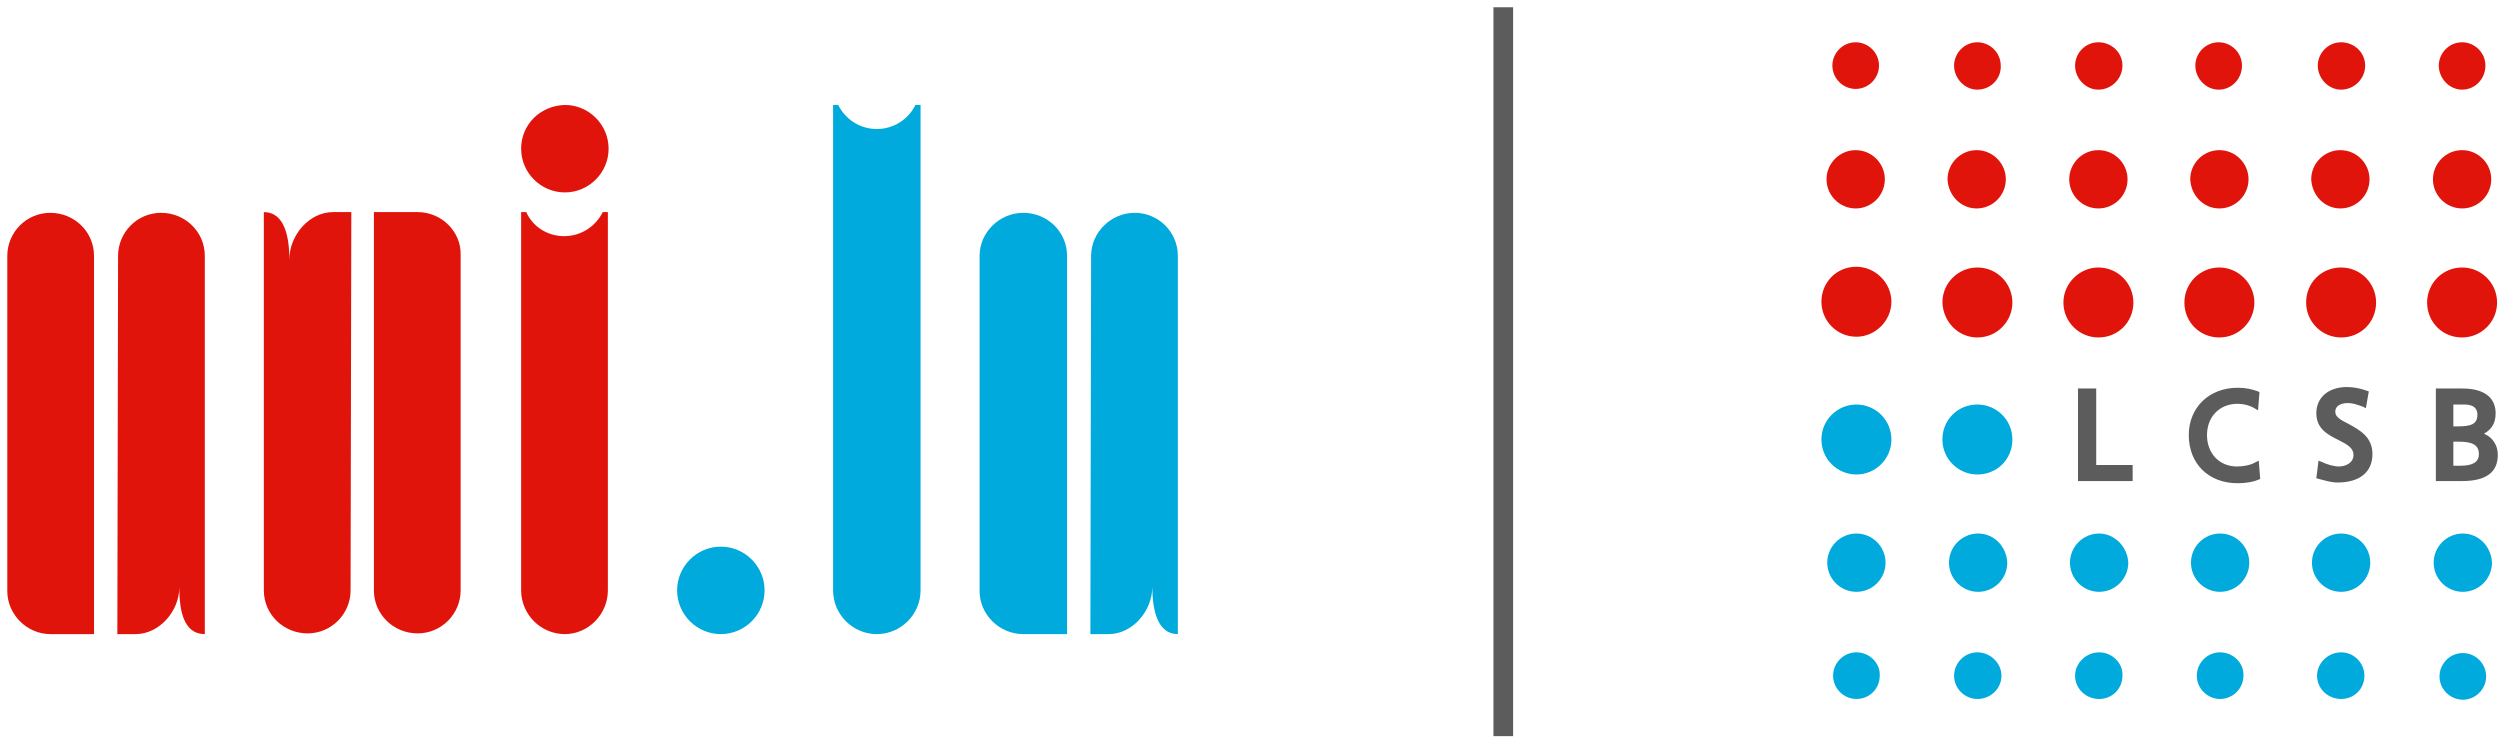 <?xml version="1.0" encoding="UTF-8" standalone="no"?>
<!DOCTYPE svg PUBLIC "-//W3C//DTD SVG 1.1//EN" "http://www.w3.org/Graphics/SVG/1.1/DTD/svg11.dtd">
<svg width="100%" height="100%" viewBox="0 0 343 102" version="1.1" xmlns="http://www.w3.org/2000/svg" xmlns:xlink="http://www.w3.org/1999/xlink" xml:space="preserve" xmlns:serif="http://www.serif.com/" style="fill-rule:evenodd;clip-rule:evenodd;stroke-linejoin:round;stroke-miterlimit:2;">
    <g>
        <path d="M120.3,17.7C122.6,17.7 124.6,16.4 125.6,14.4L126.3,14.4L126.3,81C126.3,84.3 123.6,87 120.3,87C117,87 114.3,84.3 114.3,81L114.3,14.4L115,14.4C116,16.4 118,17.7 120.3,17.7M140.4,87L146.4,87L146.4,35.1C146.4,31.8 143.7,29.2 140.4,29.2C137.1,29.2 134.4,31.9 134.4,35.1L134.4,81.1C134.4,84.3 137.1,87 140.4,87M149.6,87L152.1,87C155.4,87 158.1,83.8 158.1,80.5C158.1,83.7 158.8,87 161.6,87L161.6,35.1C161.6,31.8 158.9,29.2 155.7,29.2C152.4,29.2 149.7,31.9 149.7,35.1L149.6,87M92.9,81C92.9,84.3 95.6,87 98.9,87C102.2,87 104.9,84.3 104.9,81C104.9,77.7 102.2,75 98.9,75C95.6,75 92.9,77.7 92.9,81M271.3,55.5C273.9,55.5 276.1,57.6 276.1,60.3C276.1,63 274,65.1 271.3,65.1C268.7,65.1 266.5,63 266.5,60.3C266.5,57.6 268.6,55.5 271.3,55.5ZM271.4,73.2C269.2,73.2 267.4,75 267.4,77.2C267.4,79.4 269.2,81.2 271.4,81.2C273.6,81.2 275.4,79.4 275.4,77.2C275.3,75 273.6,73.2 271.4,73.2ZM271.3,89.5C269.5,89.5 268.1,91 268.1,92.7C268.1,94.5 269.6,95.9 271.3,95.9C273.1,95.9 274.6,94.5 274.6,92.7C274.6,91 273.1,89.5 271.3,89.5ZM254.7,55.5C252.1,55.5 249.9,57.6 249.9,60.3C249.9,63 252.1,65.1 254.7,65.1C257.3,65.1 259.5,63 259.5,60.3C259.5,57.6 257.3,55.5 254.7,55.5ZM254.7,73.2C252.5,73.2 250.7,75 250.7,77.2C250.7,79.4 252.5,81.2 254.7,81.2C256.9,81.2 258.7,79.4 258.7,77.2C258.7,75 256.9,73.2 254.7,73.2ZM254.7,89.5C252.9,89.5 251.5,91 251.5,92.7C251.5,94.5 253,95.9 254.7,95.9C256.5,95.9 257.9,94.5 257.9,92.7C258,91 256.5,89.5 254.7,89.5ZM288,73.2C285.8,73.2 284,75 284,77.2C284,79.4 285.8,81.2 288,81.2C290.2,81.2 292,79.4 292,77.2C291.9,75 290.1,73.2 288,73.2ZM288,89.5C286.2,89.5 284.7,91 284.7,92.7C284.7,94.5 286.2,95.9 288,95.9C289.8,95.9 291.2,94.5 291.2,92.7C291.3,91 289.8,89.5 288,89.5ZM304.6,73.2C302.4,73.2 300.6,75 300.6,77.2C300.6,79.4 302.4,81.2 304.6,81.2C306.8,81.2 308.6,79.4 308.6,77.2C308.6,75 306.8,73.2 304.6,73.2ZM304.6,89.5C302.8,89.5 301.4,91 301.4,92.7C301.4,94.5 302.9,95.9 304.6,95.9C306.3,95.9 307.8,94.5 307.8,92.7C307.9,91 306.4,89.5 304.6,89.5ZM321.2,73.2C319,73.2 317.2,75 317.2,77.2C317.2,79.4 319,81.2 321.2,81.2C323.4,81.2 325.2,79.4 325.2,77.2C325.2,75 323.4,73.2 321.2,73.2ZM321.2,89.5C319.4,89.5 317.9,91 317.9,92.7C317.9,94.5 319.4,95.9 321.2,95.9C323,95.9 324.4,94.5 324.4,92.7C324.4,91 323,89.5 321.2,89.5ZM337.9,73.2C335.7,73.2 333.9,75 333.9,77.2C333.9,79.4 335.7,81.2 337.9,81.2C340.1,81.2 341.9,79.4 341.9,77.2C341.8,75 340.1,73.2 337.9,73.2ZM337.9,89.6C336.1,89.6 334.7,91.1 334.7,92.8C334.7,94.6 336.2,96 337.9,96C339.7,96 341.1,94.5 341.1,92.8C341.1,91.1 339.7,89.6 337.9,89.6Z" style="fill:rgb(0,170,220);fill-rule:nonzero;"/>
        <path d="M77.4,32.4C79.7,32.4 81.7,31.1 82.7,29.1L83.4,29.1L83.4,81C83.4,84.3 80.7,87 77.5,87C74.2,87 71.5,84.3 71.5,81L71.5,29.1L72.2,29.1C73.1,31.1 75.1,32.4 77.4,32.4M71.5,20.4C71.5,23.7 74.2,26.4 77.5,26.4C80.8,26.4 83.5,23.7 83.5,20.4C83.5,17.1 80.8,14.4 77.5,14.4C74.1,14.5 71.5,17.1 71.5,20.4M6.9,87L12.9,87L12.9,35.1C12.9,31.8 10.2,29.2 6.9,29.2C3.6,29.2 1,31.9 1,35.1L1,81.1C1,84.3 3.7,87 6.9,87M16.1,87L18.6,87C21.9,87 24.6,83.8 24.6,80.6C24.6,83.8 25.2,87 28.1,87L28.1,35.1C28.1,31.8 25.4,29.2 22.1,29.2C18.8,29.2 16.2,31.9 16.2,35.1L16.1,87M57.3,29.1L51.3,29.1L51.3,81C51.3,84.3 54,86.9 57.3,86.9C60.6,86.9 63.2,84.2 63.2,81L63.2,35C63.3,31.8 60.6,29.1 57.3,29.1M48.2,29.1L45.7,29.1C42.4,29.1 39.7,32.3 39.7,35.6C39.7,32.4 39,29.1 36.2,29.1L36.2,81C36.2,84.3 38.9,86.9 42.2,86.9C45.5,86.9 48.1,84.2 48.1,81L48.2,29.1M321.2,46.3C318.6,46.3 316.4,44.2 316.4,41.5C316.4,38.8 318.5,36.7 321.2,36.7C323.9,36.7 326,38.9 326,41.5C326,44.2 323.9,46.3 321.2,46.3ZM321.1,28.6C323.3,28.6 325.1,26.8 325.1,24.6C325.1,22.4 323.3,20.6 321.1,20.6C318.9,20.6 317.1,22.4 317.1,24.6C317.2,26.8 318.9,28.6 321.1,28.6ZM321.2,12.3C323,12.3 324.5,10.8 324.5,9C324.5,7.2 323,5.8 321.2,5.8C319.4,5.8 318,7.3 318,9C318,10.7 319.4,12.3 321.2,12.3ZM337.8,46.3C340.4,46.3 342.6,44.2 342.6,41.5C342.6,38.9 340.5,36.7 337.8,36.7C335.1,36.7 333,38.9 333,41.5C333,44.2 335.1,46.3 337.8,46.3ZM337.8,28.6C340,28.6 341.8,26.8 341.8,24.6C341.8,22.4 340,20.6 337.8,20.6C335.6,20.6 333.8,22.4 333.8,24.6C333.8,26.8 335.6,28.6 337.8,28.6ZM337.8,12.3C339.6,12.3 341,10.8 341,9C341,7.2 339.5,5.8 337.8,5.8C336,5.8 334.6,7.3 334.6,9C334.6,10.7 336,12.3 337.8,12.3ZM304.5,46.3C307.1,46.3 309.3,44.2 309.3,41.5C309.3,38.9 307.1,36.7 304.5,36.7C301.8,36.7 299.7,38.9 299.7,41.5C299.7,44.2 301.8,46.3 304.5,46.3ZM304.5,28.6C306.7,28.6 308.5,26.8 308.5,24.6C308.5,22.4 306.7,20.6 304.5,20.6C302.3,20.6 300.5,22.4 300.5,24.6C300.6,26.8 302.3,28.6 304.5,28.6ZM304.4,12.3C306.2,12.3 307.6,10.8 307.6,9C307.6,7.2 306.1,5.8 304.4,5.8C302.6,5.8 301.2,7.3 301.2,9C301.2,10.7 302.6,12.3 304.4,12.3ZM287.9,46.3C290.6,46.3 292.7,44.2 292.7,41.5C292.7,38.9 290.6,36.7 287.9,36.7C285.3,36.7 283.1,38.9 283.1,41.5C283.1,44.2 285.3,46.3 287.9,46.3ZM287.9,28.6C290.1,28.6 291.9,26.8 291.9,24.6C291.9,22.4 290.1,20.6 287.9,20.6C285.7,20.6 283.9,22.4 283.9,24.6C283.9,26.8 285.7,28.6 287.9,28.6ZM287.9,12.3C289.7,12.3 291.2,10.8 291.2,9C291.2,7.2 289.7,5.8 287.9,5.8C286.1,5.8 284.7,7.3 284.7,9C284.7,10.7 286.1,12.3 287.9,12.3ZM271.3,46.3C274,46.3 276.1,44.1 276.1,41.5C276.1,38.9 274,36.7 271.3,36.7C268.7,36.7 266.5,38.8 266.5,41.5C266.6,44.2 268.7,46.3 271.3,46.3ZM271.2,28.6C273.4,28.6 275.2,26.8 275.2,24.6C275.2,22.4 273.4,20.6 271.2,20.6C269,20.6 267.2,22.4 267.2,24.6C267.3,26.8 269,28.6 271.2,28.6ZM271.3,12.3C273.1,12.3 274.6,10.8 274.5,9C274.5,7.2 273,5.8 271.3,5.8C269.5,5.8 268.1,7.3 268.1,9C268.1,10.7 269.5,12.3 271.3,12.3ZM254.7,36.6C252,36.6 249.9,38.7 249.9,41.4C249.9,44 252,46.2 254.7,46.2C257.3,46.2 259.5,44 259.5,41.4C259.5,38.8 257.3,36.6 254.7,36.6ZM254.6,28.6C256.8,28.6 258.6,26.8 258.6,24.6C258.6,22.4 256.8,20.6 254.6,20.6C252.4,20.6 250.6,22.4 250.6,24.6C250.6,26.8 252.4,28.6 254.6,28.6ZM254.6,12.2C256.4,12.2 257.8,10.7 257.8,9C257.8,7.2 256.3,5.8 254.6,5.8C252.8,5.8 251.4,7.3 251.4,9C251.4,10.7 252.8,12.2 254.6,12.2Z" style="fill:rgb(225,20,11);fill-rule:nonzero;"/>
        <path d="M204.9,1L207.6,1L207.6,101L204.9,101L204.9,1ZM287.6,53.3L285.1,53.3L285.1,66L292.6,66L292.6,63.8L287.6,63.8L287.6,53.3ZM309.9,63.2L310.1,65.7L309.9,65.8C309.2,66.1 308.2,66.3 307,66.3C303,66.3 300.3,63.6 300.3,59.7C300.3,55.9 303.1,53.2 307,53.2C308.1,53.2 309,53.4 309.8,53.7L310,53.8L309.8,56.3L309.3,56C308.6,55.6 307.8,55.4 307,55.4C304.5,55.4 302.8,57.2 302.8,59.7C302.8,62.2 304.5,64 306.9,64C307.8,64 308.8,63.8 309.3,63.5L309.9,63.2ZM325.5,62.3C325.5,64.8 323.7,66.2 320.7,66.2C319.8,66.2 318.9,65.9 318.1,65.7L317.8,65.6L318.1,63.2L318.6,63.4C319.2,63.7 320.2,64 320.9,64C321.7,64 322.9,63.6 322.9,62.4C322.9,61.5 322.1,61 320.9,60.4C319.5,59.7 317.8,58.9 317.8,56.7C317.8,54.5 319.5,53.1 322,53.1C322.9,53.1 323.9,53.3 324.7,53.6L325,53.7L324.6,56L324.2,55.8C323.3,55.5 322.9,55.3 322.1,55.3C321.5,55.3 320.4,55.5 320.4,56.5C320.4,57.2 321.1,57.6 322.3,58.2C323.7,59 325.5,59.9 325.5,62.3ZM340.8,59.5C341.9,58.9 342.4,58 342.4,56.7C342.4,55.2 341.6,53.3 337.8,53.3L334.2,53.3L334.2,66L337.8,66C341.1,66 342.7,64.8 342.7,62.4C342.7,61.1 342,60 340.8,59.5ZM336.6,60.6L337.4,60.6C339.3,60.6 340.1,61.1 340.1,62.3C340.1,63.4 339.3,63.9 337.5,63.9L336.6,63.9L336.6,60.6ZM336.6,55.5L338.1,55.5C338.9,55.5 339.9,55.7 339.9,56.9C339.9,58.2 339,58.5 337.2,58.5L336.6,58.5L336.6,55.5Z" style="fill:rgb(92,92,92);fill-rule:nonzero;"/>
    </g>
</svg>
